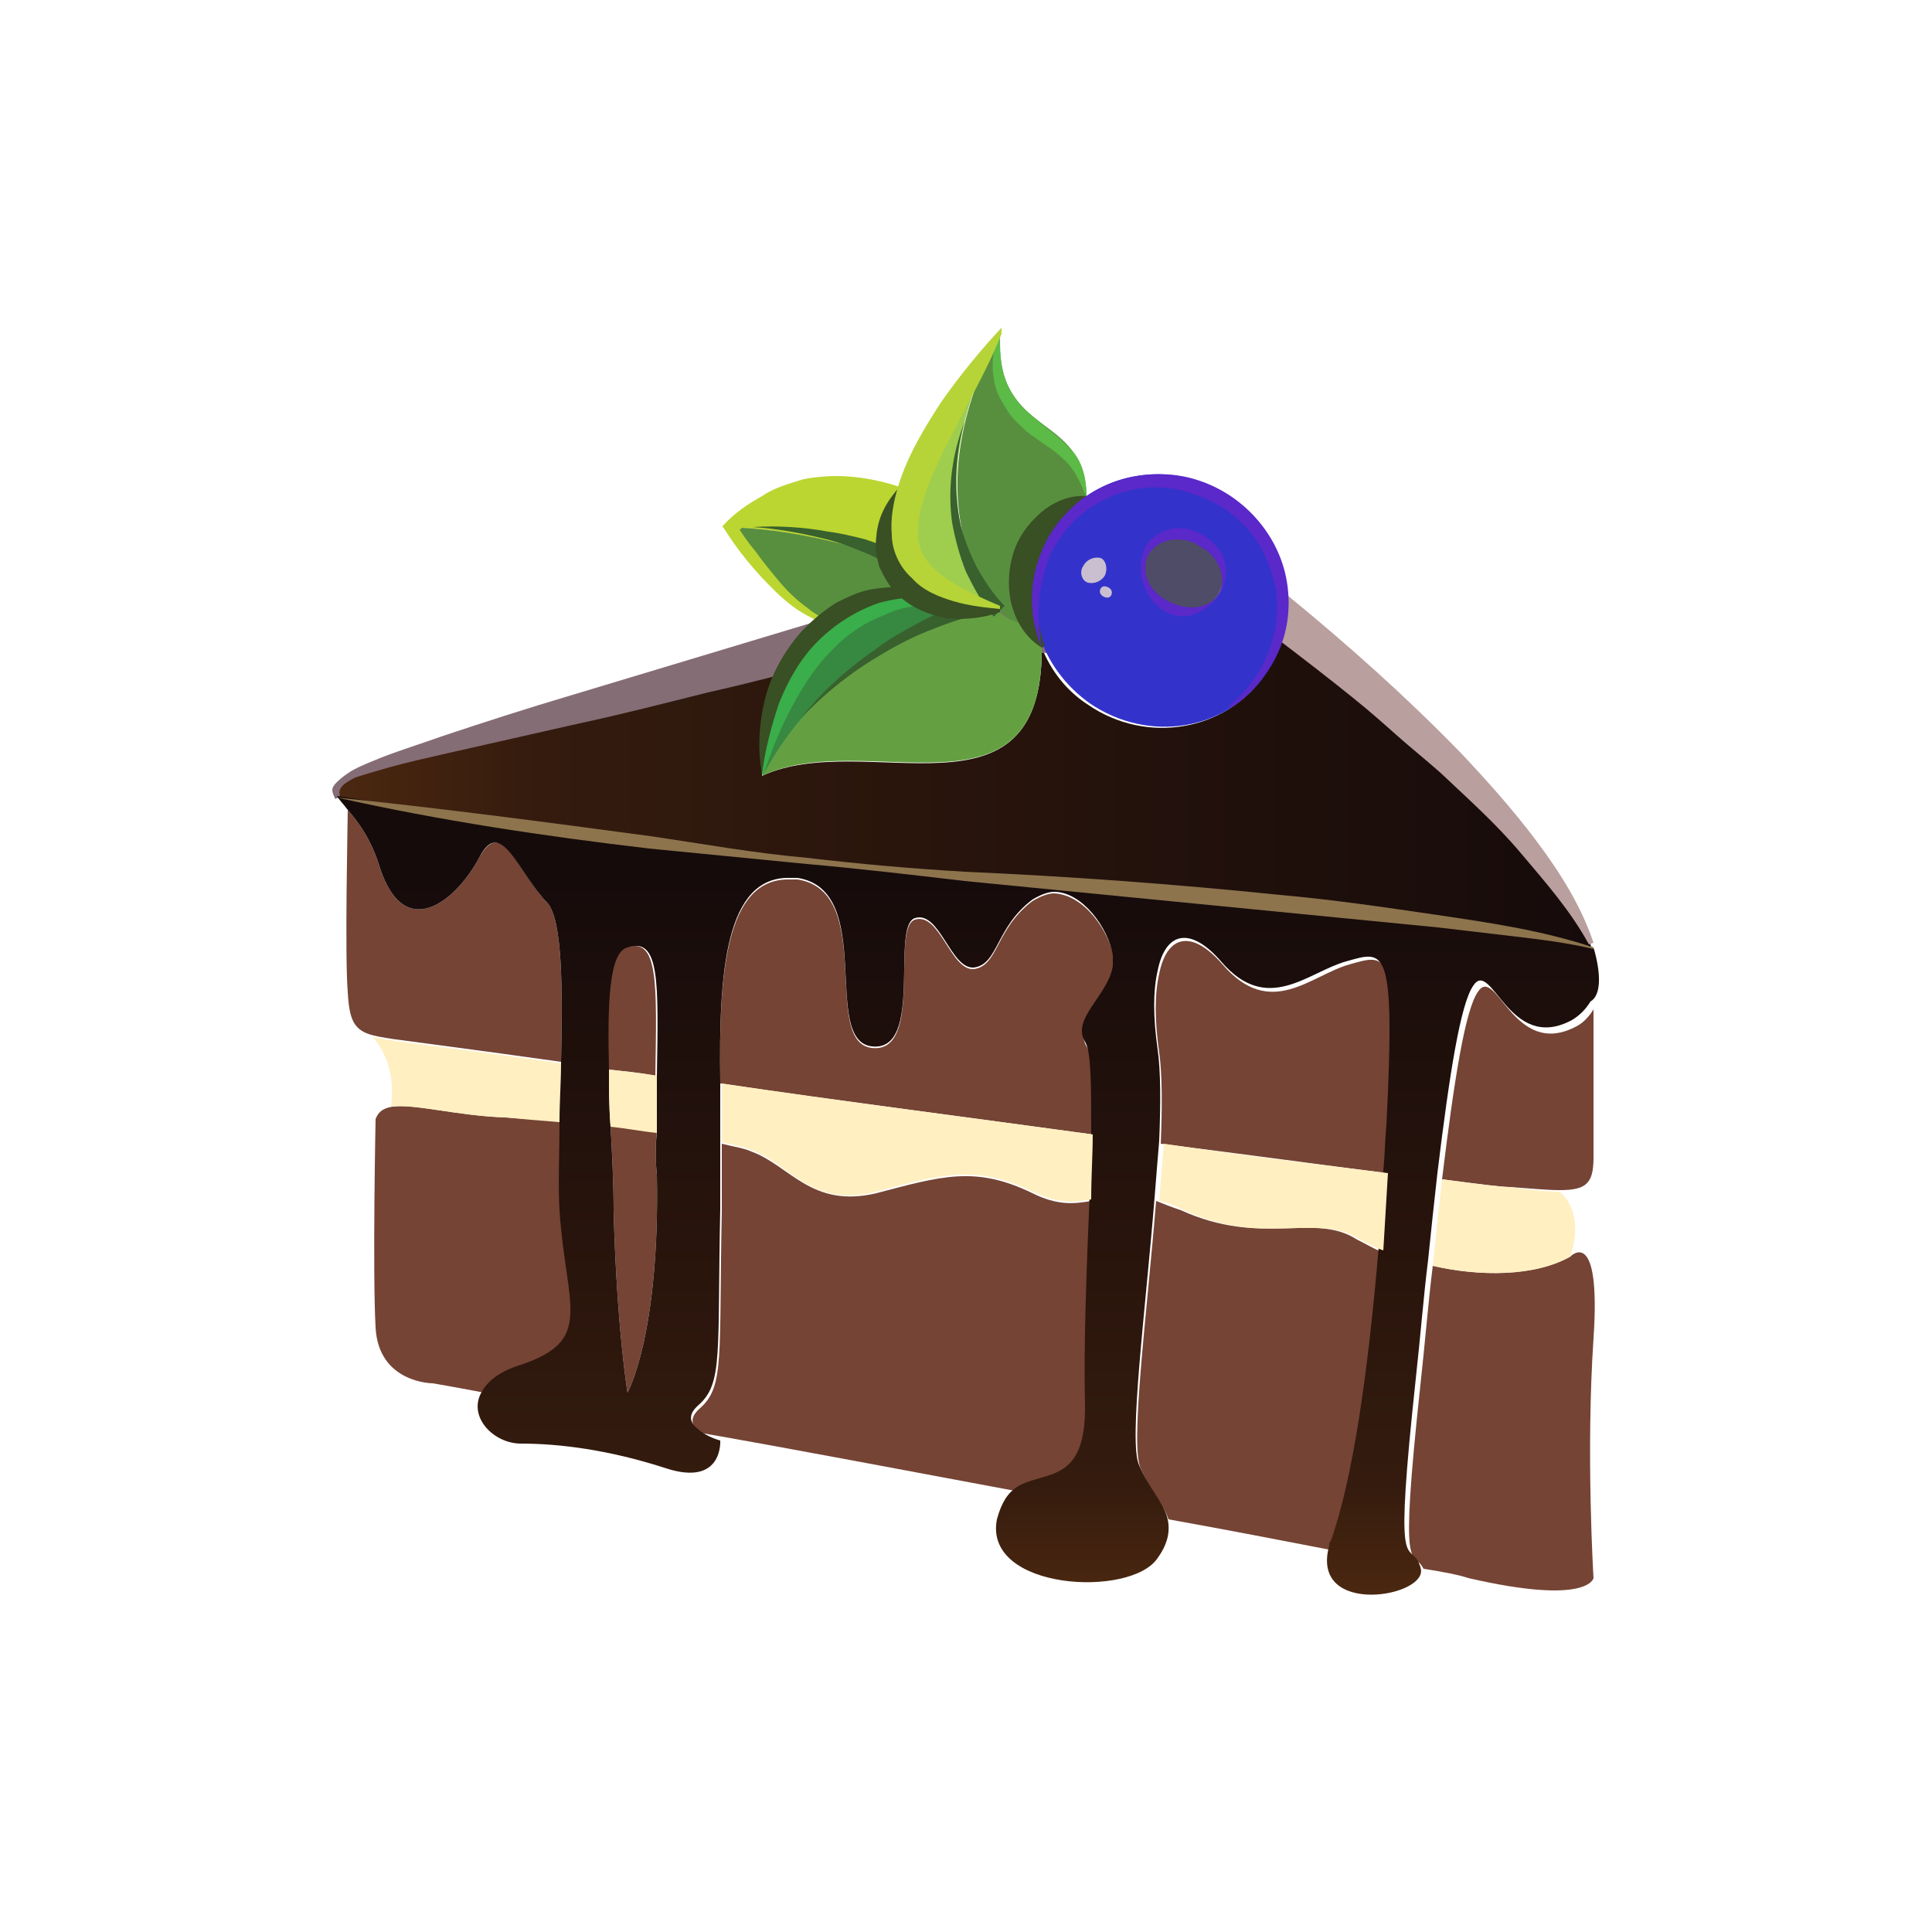 <svg xmlns="http://www.w3.org/2000/svg" xmlns:xlink="http://www.w3.org/1999/xlink" version="1.1" id="Layer_1" x="0px" y="0px" viewBox="0 0 125 125" style="enable-background:new 0 0 125 125;" xml:space="preserve">
<style type="text/css">
	.cake01st0{fill:url(#CAKE01SVGID_1_);}
	.cake01st1{fill:#856D76;}
	.cake01st2{fill:#B99F9D;}
	.cake01st3{fill:#4E4C67;}
	.cake01st4{fill:#3333CC;}
	.cake01st5{fill:#64A042;}
	.cake01st6{fill:#378841;}
	.cake01st7{fill:#588F3F;}
	.cake01st8{fill:#9FCD4E;}
	.cake01st9{fill:#BCD631;}
	.cake01st10{fill:#754435;}
	.cake01st11{fill:#394F24;}
	.cake01st12{fill:#5B28C9;}
	.cake01st13{fill:#5CBA47;}
	.cake01st14{fill:#38612E;}
	.cake01st15{fill:#C9BFD0;}
	.cake01st16{fill:#39AE4A;}
	.cake01st17{fill:#B6D438;}
	.cake01st18{fill:#FFEFC1;}
	.cake01st19{fill:url(#CAKE01SVGID_4_);}
	.cake01st20{fill:#8D744D;}
</style>
<g>
	<g>
		
			<linearGradient id="CAKE01SVGID_1_" gradientUnits="userSpaceOnUse" x1="21.613" y1="74.85" x2="103" y2="74.85" gradientTransform="matrix(1 0 0 -1 0 125)">
			<stop offset="0" style="stop-color:#4C2810"/>
			<stop offset="0.164" style="stop-color:#341B0E"/>
			<stop offset="0.497" style="stop-color:#28140C"/>
			<stop offset="1" style="stop-color:#160B0B"/>
		</linearGradient>
		<path class="cake01st0" d="M22.5,50.2c2.3-1.6,21.6-7.1,30.9-9.8l0,0c0.3,0.1,0.6,0.1,0.8,0.1c-4.3,3.2-4.9,9.7-4.9,9.7    c6.7-3.1,18.2,3.6,18.1-8.3l0,0c0.6,1.5,1.6,2.8,3,3.7c3.8,2.6,8.9,1.7,11.4-1.9c1-1.5,1.5-3.2,1.4-4.8    c12.6,10.2,18.3,17.8,19.8,22.5c-3.8-1.2-18-2.8-34.7-4.2c-1.4-0.1-2.9-0.2-4.4-0.4c-3.9-0.3-8.1-0.7-12.2-1.2    c-15.3-1.7-30-4-30-4C21.5,51.1,21.6,50.8,22.5,50.2z"/>
		<path class="cake01st1" d="M73.2,39l-4.8,0.2L53.5,40l0,0l0,0l-16.6,5c-2.7,0.8-5.5,1.7-8.2,2.6c-1.4,0.5-2.7,0.9-4,1.4    c-0.7,0.3-1.3,0.5-2,0.9c-0.3,0.2-0.6,0.4-0.9,0.7c-0.1,0.1-0.3,0.3-0.3,0.5s0.1,0.4,0.2,0.6l0.3-0.2c-0.1-0.3,0-0.5,0.2-0.7    s0.6-0.4,0.8-0.5c0.6-0.2,1.3-0.4,2-0.6c1.4-0.4,2.8-0.7,4.1-1l8.4-1.9c2.8-0.6,5.5-1.3,8.3-2c2.7-0.6,5.3-1.3,8-2    c2.4,0,4.8-0.2,7.3-0.3s5-0.2,7.5-0.3l4.7-0.3L73.2,39L73.2,39z"/>
		<path class="cake01st2" d="M99.4,54.4c-1.5-2-3.2-3.9-4.9-5.7c-3.5-3.6-7.2-6.9-11.1-10.1l-0.1-0.1h-0.1L73.1,39v3l2.9-0.2    c2.2-0.1,4.4-0.3,6.6-0.5c1.7,1.3,3.4,2.6,5,3.9c1,0.8,1.9,1.6,2.8,2.4c0.9,0.8,1.9,1.6,2.8,2.4c1.8,1.7,3.6,3.3,5.2,5.2    s3.2,3.7,4.4,5.9l0.3-0.1C102.3,58.6,100.9,56.4,99.4,54.4z"/>
		<path class="cake01st3" d="M77.9,35c1.2,0.8,1.6,2.4,0.9,3.5c-0.8,1.1-2.4,1.3-3.6,0.4c-1.2-0.9-1.6-2.5-0.9-3.5    C75,34.3,76.7,34.2,77.9,35z"/>
		<path class="cake01st4" d="M83.3,38.8c0.1,1.7-0.4,3.4-1.4,4.8c-2.5,3.7-7.6,4.5-11.4,1.9c-1.4-1-2.4-2.3-3-3.7    c-0.2-0.5-0.3-0.9-0.4-1.4c-0.5-2.1-0.1-4.4,1.2-6.3c0.6-0.8,1.3-1.5,2-2c2.7-1.9,6.5-1.9,9.4,0.1C81.9,33.8,83.2,36.3,83.3,38.8z     M78.8,38.5c0.8-1.1,0.4-2.7-0.9-3.5c-1.2-0.9-2.9-0.7-3.6,0.4c-0.8,1.1-0.4,2.7,0.9,3.5S78,39.6,78.8,38.5z"/>
		<path class="cake01st5" d="M49.3,50.2C53.8,41.7,63,39.3,63,39.3l0,0c0.5,0.1,1,0.2,1.6,0.2c0,0,0.5,0.8,2.4,1l0,0    c0.1,0.5,0.2,0.9,0.4,1.4l0,0C67.5,53.8,56,47,49.3,50.2z"/>
		<path class="cake01st6" d="M61.6,38.9c0.5,0.2,1,0.3,1.5,0.4l0,0c0,0-9.2,2.3-13.7,10.8c0,0,0.6-6.5,4.9-9.7l0,0    C56,39.2,58.4,38.5,61.6,38.9L61.6,38.9z"/>
		<path class="cake01st7" d="M68.3,34.2c-1.3,1.9-1.7,4.2-1.2,6.3l0,0c-1.9-0.1-2.4-1-2.4-1s-6.2-6.3,0-18c-0.4,6.9,5.5,5.1,5.6,10.6l0,0    C69.5,32.7,68.8,33.4,68.3,34.2z"/>
		<path class="cake01st8" d="M64.7,39.5c-0.6,0-1.1-0.1-1.6-0.2c-0.5-0.1-1.1-0.2-1.5-0.4c-1.8-0.5-2.8-1.4-3.4-2.5l0,0    c-0.7-1.4-0.6-3.1,0-4.9l0,0c1.6-4.8,6.5-10,6.5-10C58.4,33.2,64.7,39.5,64.7,39.5z"/>
		<path class="cake01st9" d="M58.2,36.4c-0.3-0.1-5.5-2.2-11.5-2.3c0,0,4.4-5,11.5-2.6C57.6,33.3,57.5,35,58.2,36.4z"/>
		<path class="cake01st7" d="M61.6,38.9c-3.2-0.5-5.5,0.3-7.3,1.5l0,0c-0.3,0-0.6-0.1-0.8-0.1l0,0c-3.4-0.9-6.7-6.2-6.7-6.2    c6,0.1,11.2,2.2,11.5,2.3l0,0C58.8,37.5,59.8,38.4,61.6,38.9L61.6,38.9L61.6,38.9z"/>
		<path class="cake01st10" d="M101.6,81.3c0,0,2-2.1,1.5,5.3s0,15.5,0,15.5s-0.3,1.8-8.1,0c-0.6-0.2-1.6-0.4-2.9-0.6l0,0    c-0.7-1.4-1.6,1.1-0.2-11.9c0.3-2.7,0.5-5.3,0.8-7.7C95.7,82.6,99.3,82.6,101.6,81.3z"/>
		<path class="cake01st10" d="M103.1,65.3c0,0,0,7.2,0,9.6c0,1.7-0.5,2.1-2.2,2.1c-0.8,0-1.8-0.1-3.2-0.2c-0.6,0-2.1-0.2-4.4-0.5    c0.8-6.6,1.5-10.9,2.3-12.1c1.2-1.9,2.3,4.4,6.4,2.2C102.4,66.2,102.8,65.8,103.1,65.3z"/>
		<path class="cake01st10" d="M87.3,62.4c2.5-0.7,3.2-1.2,2.6,10.6c-0.1,1-0.1,2-0.2,2.9c-3.9-0.5-9-1.2-14.6-1.9c0.1-2.4,0.1-4.5-0.1-5.9    c-0.3-2.1-0.3-3.8,0-5.1c0.5-2.5,2.1-2.9,4.1-0.6C82.2,66,84.8,63.1,87.3,62.4z"/>
		<path class="cake01st10" d="M89.4,81c-0.7,8.3-1.7,15.1-3.1,19c-0.1,0.1-0.1,0.2-0.1,0.3c-3.1-0.6-6.7-1.3-10.6-2l0,0    c-0.3-1-1.2-1.9-1.8-3.3c-0.7-1.5,0.4-9.9,1-17.3l0,0c0.5,0.2,1,0.4,1.6,0.6c5.3,2.4,8.6,0.1,11.4,1.9    C88.4,80.5,88.9,80.8,89.4,81z"/>
		<path class="cake01st10" d="M72.1,62.1c0,0.2,0,0.5,0,0.7c-0.3,1.9-2.7,3.4-1.8,4.9c0.4,0.6,0.4,2.8,0.4,5.7c-8-1.1-16.6-2.2-24.1-3.3    c-0.1-7,0.3-13.3,4.5-13.2c0.2,0,0.4,0,0.5,0c5.1,0.8,1.5,10.5,4.8,10.9c3.4,0.4,1.2-7.8,2.8-8.3s2.3,3.3,3.8,3.2    c1.6-0.2,1.4-2.6,3.8-4.4c0.5-0.3,1-0.5,1.4-0.5C70.2,57.9,71.8,60.3,72.1,62.1z"/>
		<path class="cake01st10" d="M70.3,91.1c0.1,5.3-2.6,4.3-4.4,5.4c-7-1.3-14.3-2.7-20.6-3.8c-0.5-0.4-0.8-0.9,0-1.6    c1.6-1.4,1.2-3.4,1.4-12.7c0-1.4,0-2.9,0-4.4l0,0c0.8,0.2,1.5,0.3,1.9,0.5c2.5,0.9,3.9,3.7,8.1,2.7c4.2-1.1,6.4-1.8,10.1,0    c1.6,0.8,2.7,0.7,3.8,0.5C70.5,82.2,70.2,87.5,70.3,91.1z"/>
		<path class="cake01st10" d="M40.5,61.3c2.1-0.7,2,2.2,1.9,8.3c-1.1-0.2-2.1-0.3-3.1-0.4C39.2,65,39.4,61.7,40.5,61.3z"/>
		<path class="cake01st10" d="M42.5,76c0.2,10.4-1.9,14.1-1.9,14.1s-0.7-4.2-0.9-11.8c0-1.8-0.1-3.7-0.2-5.5c1,0.1,2,0.2,3,0.4    C42.4,74.1,42.4,75.1,42.5,76z"/>
		<path class="cake01st10" d="M35.4,58.4c1,1.1,1,5.5,0.9,10.3c-5.7-0.8-9.6-1.3-10.3-1.4c-0.8-0.1-1.4-0.2-1.8-0.3    c-1.3-0.3-1.6-1-1.7-2.8c-0.2-2.4,0-11.2,0-11.8c0.6,0.7,1.5,1.8,2.1,3.8c1.6,4.8,4.9,2.1,6.4-0.7C32.5,52.7,33.6,56.6,35.4,58.4z    "/>
		<path class="cake01st10" d="M25.4,71.6c1.5-0.2,4.2,0.6,7.4,0.7c1,0.1,2.2,0.1,3.5,0.3c0,2.1-0.1,4.2,0,5.8c0.4,6.2,2.3,8.4-2.5,10    c-1.3,0.4-2.1,1-2.5,1.7c-2.1-0.4-3.3-0.6-3.3-0.6s-3.5,0-3.7-3.6s0-13.5,0-13.5C24.5,71.9,24.8,71.7,25.4,71.6z"/>
		<path class="cake01st11" d="M67.4,41.9c-1-0.6-1.6-1.6-1.9-2.6s-0.3-2.2,0-3.3s0.9-2,1.8-2.8c0.8-0.7,1.9-1.2,3-1.1l0.1,0.2    c-1.4,1.1-2.5,2.6-3,4.3c-0.3,0.8-0.4,1.7-0.3,2.6c0,0.9,0.2,1.8,0.5,2.6L67.4,41.9z"/>
		<g>
			<path class="cake01st12" d="M78.8,38.6c-0.4,0.5-1,1-1.7,1.2s-1.5,0-2.1-0.5s-0.9-1.1-1.1-1.8s-0.1-1.4,0.2-2.1     c0.3-0.6,1.1-1.1,1.8-1.2c0.8-0.1,1.5,0.1,2.2,0.6c0.6,0.4,1.1,1.1,1.2,1.8S79.2,38,78.8,38.6z M78.8,38.5     c0.4-0.6,0.3-1.3,0.1-1.8c-0.3-0.6-0.6-1-1.2-1.3c-0.9-0.7-2.4-0.7-3.2,0.2c-0.4,0.4-0.5,1.2-0.3,1.8s0.7,1.1,1.2,1.4     c0.5,0.3,1.1,0.5,1.7,0.5S78.4,39.1,78.8,38.5z"/>
		</g>
		<path class="cake01st13" d="M70.3,32.2c-0.4-1-0.8-1.9-1.5-2.5c-0.6-0.6-1.5-1.1-2.4-1.8c-0.4-0.4-0.9-0.8-1.2-1.3    c-0.3-0.5-0.7-1.1-0.8-1.6c-0.3-1.2-0.2-2.3,0.2-3.4h0.1c0,1,0,2.1,0.4,3.1s1.1,1.8,1.9,2.4c0.8,0.7,1.7,1.3,2.4,2.1    C70.1,30,70.3,31.1,70.3,32.2L70.3,32.2z"/>
		<path class="cake01st9" d="M58.2,31.6c-1-0.1-2.1-0.3-3.1-0.2c-1,0-2,0.2-2.9,0.5c-0.9,0.3-1.8,0.7-2.6,1.1c-0.8,0.5-1.6,1.1-2.2,1.7    l0.1-1c0.4,0.7,0.9,1.4,1.4,2c0.5,0.7,1,1.3,1.5,1.9s1.1,1.2,1.8,1.7c0.6,0.5,1.3,0.9,2.2,1.1v0.1c-0.9,0-1.7-0.4-2.4-0.8    c-0.7-0.4-1.4-1-2-1.6c-1.2-1.2-2.3-2.5-3.2-4V34l0,0c0.7-0.8,1.6-1.4,2.5-1.9C50,31.6,51,31.3,52,31    C54.1,30.6,56.2,30.8,58.2,31.6L58.2,31.6z"/>
		<path class="cake01st14" d="M64.3,39.9C63.5,39,63,38,62.5,37c-0.4-1-0.7-2.1-0.9-3.2c-0.3-2.2,0-4.4,0.8-6.5c-0.6,2.1-0.7,4.3-0.3,6.4    c0.2,1,0.6,2,1.1,3c0.5,0.9,1.1,1.8,1.8,2.5L64.3,39.9z"/>
		<path class="cake01st14" d="M57.9,36.8c-0.6-0.4-1.3-0.8-2.1-1.1c-0.7-0.3-1.5-0.6-2.3-0.8c-1.6-0.4-3.2-0.7-4.8-0.8    c1.6-0.1,3.3,0,4.9,0.3c0.8,0.1,1.6,0.3,2.4,0.5c0.8,0.3,1.6,0.5,2.4,0.9L57.9,36.8z"/>
		<path class="cake01st14" d="M63.2,39.8c-1,0.2-2.1,0.6-3.1,1s-2,0.9-3,1.5c-1.9,1.1-3.7,2.5-5.3,4.2c1.4-1.8,3.1-3.3,5-4.6    c0.9-0.7,1.9-1.2,3-1.8c1-0.5,2.1-1,3.2-1.3L63.2,39.8z"/>
		<path class="cake01st15" d="M71.5,37.2c-0.2,0.4-0.7,0.6-1.1,0.5s-0.6-0.7-0.3-1.1c0.2-0.4,0.7-0.6,1.1-0.5    C71.5,36.2,71.7,36.7,71.5,37.2z"/>
		<path class="cake01st15" d="M71.9,38.5c-0.1,0.2-0.3,0.2-0.5,0.1s-0.3-0.3-0.2-0.5s0.3-0.2,0.5-0.1C71.9,38.1,72,38.3,71.9,38.5z"/>
		<path class="cake01st11" d="M49.3,50.1c-0.3-1.6-0.2-3.3,0.2-4.9c0.4-1.6,1.3-3.2,2.5-4.5c0.6-0.6,1.3-1.2,2.1-1.7    c0.8-0.4,1.6-0.8,2.5-0.9c1.8-0.3,3.5,0,5,0.7V39c-1.5-0.2-3.1-0.2-4.6,0.3c-1.5,0.4-2.8,1.3-3.9,2.5c-1.1,1.1-1.9,2.5-2.5,3.9    S49.6,48.7,49.3,50.1L49.3,50.1z"/>
		<path class="cake01st16" d="M49.3,50.1c0.2-1.6,0.6-3.1,1.1-4.6c0.6-1.5,1.4-2.9,2.5-4s2.5-2,4-2.5c1.5-0.4,3.1-0.5,4.7-0.2v0.1    C60.8,39,60,39,59.3,39.2c-0.8,0.1-1.5,0.3-2.1,0.6c-1.3,0.5-2.5,1.3-3.5,2.4c-1,1-1.8,2.3-2.5,3.6s-1.3,2.8-1.8,4.3H49.3z"/>
		<path class="cake01st11" d="M58.3,31.5c-0.3,1-0.5,2-0.4,3.1c0.1,1,0.5,2,1.2,2.7s1.7,1.2,2.6,1.5c1,0.3,2,0.5,3,0.6v0.2    c-1.1,0.4-2.2,0.5-3.4,0.4c-1.2-0.2-2.4-0.7-3.3-1.6c-0.5-0.5-0.8-1.1-1.1-1.7c-0.2-0.7-0.3-1.3-0.2-2c0.1-1.3,0.7-2.3,1.5-3.2    H58.3z"/>
		<path class="cake01st17" d="M64.8,21.6c-0.8,2-1.8,3.8-2.7,5.5c-0.4,0.9-0.9,1.7-1.3,2.6c-0.4,0.9-0.8,1.7-1,2.5    c-0.3,0.8-0.4,1.6-0.4,2.3s0.2,1.3,0.6,1.8c0.9,1.2,2.8,2.1,4.7,2.9v0.2c-1-0.1-2-0.2-3-0.5s-2-0.7-2.7-1.5    c-0.8-0.7-1.3-1.8-1.3-2.8c-0.1-1,0.1-2.1,0.4-3.1c0.6-2,1.7-3.8,2.8-5.5c1.2-1.7,2.5-3.3,3.9-4.8L64.8,21.6z"/>
		<path class="cake01st12" d="M67.4,41.9c-0.6-1.4-0.8-3-0.5-4.6c0.3-1.5,1-3,2.1-4.1c2.1-2.3,5.7-3.1,8.6-2.1c3,1,5.3,3.7,5.7,6.8    c0.2,1.5,0,3.1-0.7,4.5s-1.7,2.6-3,3.4l-0.1-0.1c1.2-1,2.1-2.2,2.6-3.6c0.5-1.3,0.7-2.8,0.4-4.2c-0.3-1.4-0.9-2.7-1.8-3.7    s-2.1-1.8-3.4-2.2c-1.3-0.5-2.7-0.6-4.1-0.3c-1.4,0.3-2.6,1-3.6,1.9c-1,1-1.8,2.2-2.1,3.7C67.1,38.8,67.1,40.4,67.4,41.9    L67.4,41.9z"/>
		<g>
			<g>
				<g>
					<g>
						<g>
							<g>
								<defs>
									<path id="CAKE01SVGID_2_" d="M25.4,71.6c-0.5,0.1-0.9,0.3-1.1,0.7c0,0-0.2,9.9,0,13.5s3.7,3.6,3.7,3.6s1.2,0.2,3.3,0.6l9.2,0.1           l4.8,2.5c6.3,1.2,13.6,2.5,20.6,3.8l9.8,1.8l0,0c3.9,0.7,7.5,1.4,10.6,2c0-0.1,0.1-0.2,0.1-0.3l5.7,1.5l0,0           c1.3,0.3,2.3,0.5,2.9,0.6c7.8,1.8,8.1,0,8.1,0s-0.5-8.1,0-15.5s-1.5-5.3-1.5-5.3l-1.1-2.3l0.4-1.9c1.7,0,2.2-0.4,2.2-2.1           c0-2.5,0-9.7,0-9.7c-0.3,0.5-0.7,0.9-1.2,1.2c-4.1,2.1-5.1-4.1-6.4-2.2l-5.7-2.9l-2.6,1.1c-2.5,0.7-5.1,3.5-8.1,0l-0.7-3.2           l-10.2-1.3c-0.5,0-0.9,0.2-1.4,0.5c-2.4,1.7-2.2,4.2-3.8,4.4c-1.5,0.2-2.3-3.7-3.8-3.2c-1.6,0.5,0.5,8.6-2.8,8.3           c-3.2-0.3,0.3-10.1-4.8-10.9c-0.2,0-0.3,0-0.5,0l-28.6-4.5c0,0.5-0.2,9.3,0,11.8c0.1,1.9,0.4,2.5,1.7,2.8l3.1,2.5           L25.4,71.6z"/>
								</defs>
								<clipPath id="CAKE01SVGID_3_">
									<use xlink:href="#CAKE01SVGID_2_" style="overflow:visible;"/>
								</clipPath>
							</g>
						</g>
					</g>
				</g>
			</g>
		</g>
		<path class="cake01st18" d="M36.3,68.8c0,1.3-0.1,2.6-0.1,3.8c-1.3-0.1-2.5-0.2-3.5-0.3c-3.1-0.1-5.9-0.9-7.4-0.7c0.4-3-1.2-4.5-1.2-4.5    c0.5,0.1,1.1,0.2,1.8,0.3C26.7,67.5,30.7,68,36.3,68.8z"/>
		
			<linearGradient id="CAKE01SVGID_4_" gradientUnits="userSpaceOnUse" x1="62.627" y1="21.465" x2="62.627" y2="68.063" gradientTransform="matrix(1 0 0 -1 0 125)">
			<stop offset="0" style="stop-color:#4C2810"/>
			<stop offset="0.164" style="stop-color:#341B0E"/>
			<stop offset="0.497" style="stop-color:#28140C"/>
			<stop offset="1" style="stop-color:#160B0B"/>
		</linearGradient>
		<path class="cake01st19" d="M103.1,61.3c-3.8-1.2-18-2.8-34.7-4.2C67,57,65.5,56.9,64,56.7c-3.9-0.3-8.1-0.7-12.2-1.2    c-15.3-1.7-30-4-30-4c0.1,0.2,0.4,0.5,0.7,0.9c0.6,0.7,1.5,1.8,2.1,3.8c1.6,4.8,4.9,2.1,6.4-0.7c1.4-2.8,2.6,1.1,4.4,2.9    c1,1.1,1,5.5,0.9,10.3c0,1.3-0.1,2.6-0.1,3.8c0,2.1-0.1,4.2,0,5.8c0.4,6.2,2.3,8.4-2.5,10c-1.3,0.4-2.1,1-2.5,1.7    c-1,1.6,0.7,3.4,2.5,3.4c2.5,0,5.7,0.4,9.4,1.6s3.5-1.8,3.5-1.8s-0.8-0.2-1.4-0.7c-0.5-0.4-0.8-0.9,0-1.6    c1.6-1.4,1.2-3.4,1.4-12.7c0-1.4,0-2.9,0-4.4c0-1.3,0-2.5,0-3.8c-0.1-7,0.3-13.3,4.5-13.2c0.2,0,0.4,0,0.5,0    c5.1,0.8,1.5,10.5,4.8,10.9c3.4,0.4,1.2-7.8,2.8-8.3s2.3,3.3,3.8,3.2c1.6-0.2,1.4-2.6,3.8-4.4c0.5-0.3,1-0.5,1.4-0.5    c1.8,0,3.5,2.3,3.8,4.1c0,0.2,0,0.5,0,0.7c-0.3,1.9-2.7,3.4-1.8,4.9c0.4,0.6,0.4,2.8,0.4,5.7c0,1.3-0.1,2.7-0.1,4.2    c-0.2,4.7-0.4,10-0.3,13.5c0.1,5.3-2.6,4.3-4.4,5.4c-0.6,0.4-1,1-1.3,2.1c-0.9,4.6,8.7,5.1,10.4,2.5c0.8-1.1,0.8-2,0.6-2.7l0,0    c-0.3-1-1.2-1.9-1.8-3.3c-0.7-1.5,0.4-9.9,1-17.3c0.1-1.3,0.2-2.5,0.3-3.7c0.1-2.4,0.1-4.5-0.1-5.9c-0.3-2.1-0.3-3.8,0-5.1    c0.5-2.5,2.1-2.9,4.1-0.6c3,3.5,5.6,0.7,8.1,0s3.2-1.2,2.6,10.6c-0.1,1-0.1,2-0.2,2.9c-0.1,1.7-0.2,3.4-0.3,5    c-0.7,8.3-1.7,15.1-3.1,19C86,99.8,86,99.9,86,100c-1.3,4.7,6.6,3.3,5.9,1.4c0-0.1-0.1-0.2-0.1-0.3l0,0c-0.7-1.4-1.6,1.1-0.2-11.9    c0.3-2.7,0.5-5.3,0.8-7.7c0.2-2,0.4-3.8,0.6-5.6c0.8-6.6,1.5-10.9,2.3-12.1c1.2-1.9,2.3,4.4,6.4,2.2c0.5-0.3,0.9-0.7,1.2-1.2    C103.6,64.4,103.6,63,103.1,61.3z M42.5,76c0.2,10.4-1.9,14.1-1.9,14.1s-0.7-4.2-0.9-11.8c0-1.8-0.1-3.7-0.2-5.5    c-0.1-1.3-0.1-2.5-0.1-3.7c-0.1-4.2,0-7.5,1.2-7.8c2.1-0.7,2,2.2,1.9,8.3c0,1.1,0,2.3,0,3.7C42.4,74.1,42.4,75.1,42.5,76z"/>
		<path class="cake01st20" d="M21.8,51.6c6.8,0.7,13.6,1.6,20.3,2.5c3.4,0.5,6.7,1.1,10.1,1.4c3.4,0.4,6.8,0.7,10.2,0.9    c6.8,0.3,13.6,0.8,20.4,1.5c3.4,0.3,6.8,0.8,10.2,1.3c3.4,0.5,6.8,1,10.1,2.1v0.1c-1.7-0.4-3.3-0.6-5-0.8S94.7,60.2,93,60l-10.2-1    l-10.2-1l-10.2-1c-3.4-0.4-6.8-0.8-10.2-1.1l-10.2-1C35.2,54.1,28.5,53.1,21.8,51.6L21.8,51.6z"/>
		<path class="cake01st18" d="M100.9,77.1c0,0,1.7,1.2,0.7,4.2c-2.3,1.3-5.8,1.3-8.9,0.6c0.2-2,0.4-3.8,0.6-5.6c2.3,0.3,3.8,0.5,4.4,0.5    C99,77,100.1,77.1,100.9,77.1z"/>
		<path class="cake01st18" d="M89.8,75.9c-0.1,1.7-0.2,3.4-0.3,5c-0.6-0.2-1.1-0.5-1.5-0.7c-2.8-1.8-6.2,0.5-11.4-1.9    C76,78,75.5,77.8,75,77.7l0,0c0.1-1.3,0.2-2.5,0.3-3.7C80.7,74.8,85.8,75.4,89.8,75.9z"/>
		<path class="cake01st18" d="M70.7,73.4c0,1.3-0.1,2.7-0.1,4.2c-1.1,0.2-2.1,0.3-3.8-0.5c-3.7-1.8-5.9-1.1-10.1,0s-5.6-1.8-8.1-2.7    c-0.5-0.2-1.1-0.3-1.9-0.5l0,0c0-1.3,0-2.5,0-3.8C54.1,71.2,62.7,72.3,70.7,73.4z"/>
		<path class="cake01st18" d="M42.5,69.6c0,1.1,0,2.3,0,3.7c-1-0.1-2-0.3-3-0.4c-0.1-1.3-0.1-2.5-0.1-3.7C40.3,69.3,41.4,69.4,42.5,69.6z"/>
	</g>
</g>
</svg>